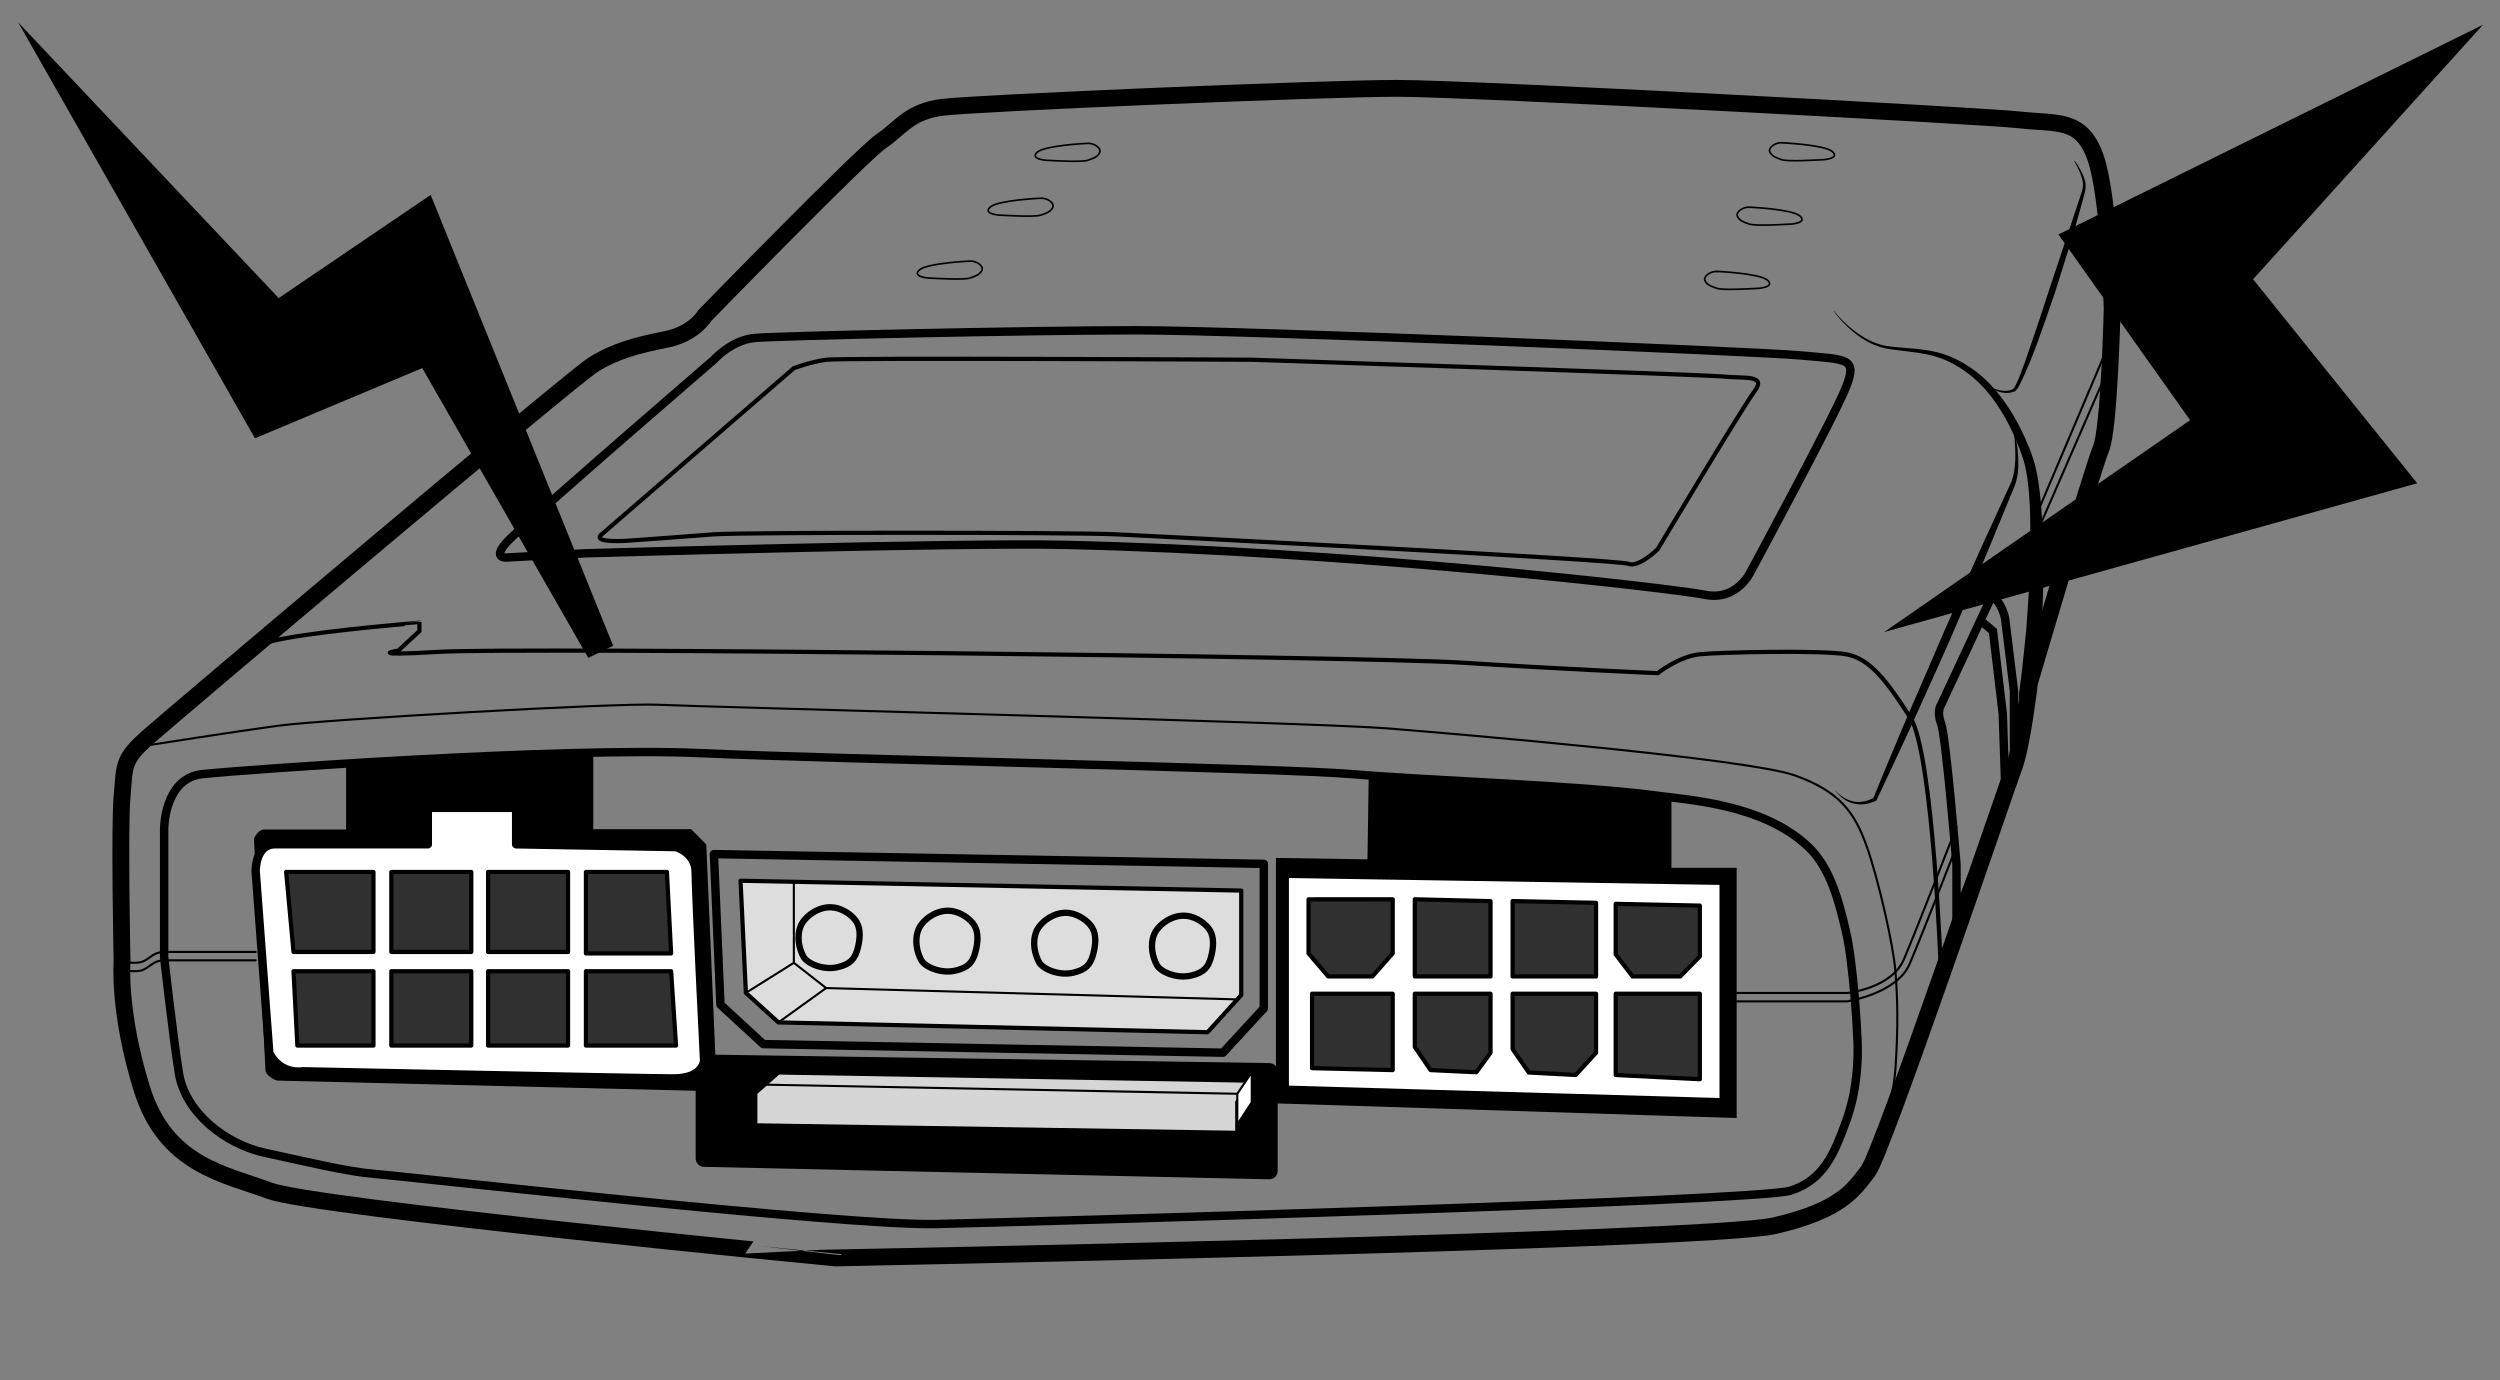 <svg xmlns="http://www.w3.org/2000/svg" width="297.093" height="164" viewBox="44.495 76 297.093 164">
  <rect x="44.495" y="76" width="297.093" height="164" fill="#808080" stroke="none"/>
  <path stroke="#000" stroke-width=".25" stroke-miterlimit="10" d="M196.25 207l54.5 1.736V179.25H243v-8.504l-35.725-2.587-.15 10.09-10.875-.17V207z" stroke-linecap="round"/>
  <path stroke="#000" stroke-width=".5" stroke-miterlimit="10" d="M114.75 174.833v-9.39l-28.876 1.285v8.1h-9.998s-.25-.05-.625.37-.32.61-.32.61l1.36 27.34s-.06.24.55.71c.38.28.67.31.67.31l50.66 1.23 1.17-2.01-1.16-26.93-1.66-1.67h-11.34" stroke-linecap="round"/>
  <path fill="none" stroke="#000" stroke-width="2" stroke-miterlimit="10" d="M59 190.25s-.333-15.917 0-19.583 0-4.333 3-7 50.333-42.667 53-44.334 5.334-2.333 8.667-3 4.583-2.833 4.583-2.833 18.75-19.25 21-20.75 3.25-3.5 7.25-4 45.25-2.25 54-2.25 69.5 3.25 74 3.75 7.333-.25 9 4.417 2 18 2 18-.333 14.333-1.333 16.667-8.5 27.826-8.5 27.826-.833 7.333-1.833 10-15.667 45.834-17.333 48-3.16 4.674-11.16 6.507-111.66 3.826-111.66 3.826S81.84 219.5 76.5 217.5s-12.333-3-15.167-12.167S59 190.25 59 190.25z"/>
  <path d="M262.5 113s.544.764 1.76 1.83c.61.523 1.396 1.128 2.4 1.613.494.258 1.058.445 1.656.6.6.12 1.265.188 1.95.244 1.37.126 2.893.188 4.48.586 1.58.395 3.15 1.21 4.56 2.27 1.4 1.07 2.66 2.497 3.69 4.028 1.05 1.54 1.91 3.23 2.62 4.98.34.88.68 1.788.86 2.738.21.88.33 1.85.44 2.77.21 1.84.28 3.65.35 5.39.04 1.74.06 3.43.04 5.03.01 1.6-.1 3.13-.14 4.5-.04 1.38-.18 2.67-.25 3.81-.08 1.14-.18 2.12-.25 2.93l-.25 2.55c-.06.55-.55.95-1.1.89-.553-.05-.95-.54-.9-1.09v-.05l.31-2.51c.09-.8.21-1.78.32-2.89.1-1.12.27-2.36.34-3.75.09-1.4.22-2.87.27-4.46.068-1.58.108-3.25.13-4.98-.01-1.72-.01-3.51-.16-5.3-.08-.89-.15-1.75-.34-2.67-.13-.87-.42-1.72-.73-2.57-.637-1.7-1.425-3.35-2.386-4.86-.96-1.52-2.07-2.85-3.39-3.93-1.32-1.07-2.76-1.89-4.258-2.326-1.49-.44-3-.56-4.382-.74-.688-.08-1.35-.17-1.985-.33-.62-.187-1.197-.41-1.69-.687-1.01-.54-1.77-1.19-2.37-1.74-1.17-1.12-1.68-1.905-1.68-1.905l.085.04z"/>
  <path fill="none" stroke="#000" stroke-width=".25" stroke-miterlimit="10" d="M250.75 194H264s5.25-.5 6.75-4 6.25-15.75 6.25-15.75" stroke-linecap="round"/>
  <path fill="none" stroke="#000" stroke-width=".25" stroke-miterlimit="10" d="M277 176.58s-4.083 10.5-5.583 14S264 195 264 195h-13.25m35.834-58l8.8-20.745.085 2.577-8.89 20.418" stroke-linecap="round"/>
  <path fill="none" stroke="#000" stroke-miterlimit="10" d="M76 213c-4.667-1-9.5-4.75-10.25-9.5S64 189.75 64 189.75V174.5s0-6 4.5-6.5 42.75-3.25 59.25-2.5 68.75 1.75 77.5 2.5 27.007 1.344 35.695 2.495c4.468.592 13.054 1.095 18.383 6.086 2.672 2.51 3.672 6.42 4.547 10.17s1.333 11.73 1.375 13.25c.05 1.75 0 5.5-1.375 9.25s-2.625 7-6.625 8.25-90.783 3.71-101.533 3.96S92.25 215.75 89 215.5s-8.333-1.5-13-2.5z" stroke-linecap="round"/>
  <path fill="none" stroke="#000" stroke-width=".25" stroke-miterlimit="10" d="M59 190.25s1.625.375 2.5 0 1.25-1.125 2.5-1.125h10.875" stroke-linecap="round"/>
  <path fill="none" stroke="#000" stroke-width=".25" stroke-miterlimit="10" d="M59 191.25s1.625.375 2.5 0 1.25-1.125 2.5-1.125h10.875M62.5 164.5s9.5-1.5 15-2.25 40.5-2.75 45.25-2.5 77.75 2.1 86.5 2.8 43 3.617 48.543 5.6c5.29 1.89 7.09 4.353 8.54 8.434 1.337 3.76 3.16 11.628 3.413 14.897.253 3.28.336 6.44 0 11.53s-3.247 12.16-3.247 12.16" stroke-linecap="round"/>
  <path fill="#FFF" stroke="#000" stroke-miterlimit="10" d="M76.5 201.167L74.875 179.5s-.04-3.167 2.292-3.167h18.167V172h10.5v4.333l19 .333s2.333.667 2.333 3 1 22.333 1 22.333 0 2.16-3.667 2.16-44-.85-44-.85-2.667.5-4-2.17v.02z" stroke-linecap="round" stroke-linejoin="round"/>
  <path fill="none" stroke="#000" stroke-miterlimit="10" d="M129.333 177.5l.778 17.887 5.09 4.692 54.63 1.02 4.85-5.27v-17.17l-65.34-1.16z" stroke-linecap="round" stroke-linejoin="round"/>
  <path fill="#FFF" stroke="#000" stroke-miterlimit="10" d="M197.167 179.833V205.5l52.166 1.5v-26.333l-52.166-.834z" stroke-linecap="round" stroke-linejoin="round"/>
  <path stroke="#000" stroke-width="2" stroke-miterlimit="10" d="M195.33 203.333v11.81l-67.163-1.476v-9.5l1.166-1.834 65.997 1z" stroke-linecap="round" stroke-linejoin="round"/>
  <path fill="#DDD" stroke="#000" stroke-width=".5" stroke-miterlimit="10" d="M132.5 180.667l.633 13.324L137 197.5l51 1.167 4-4.417v-12.417l-59.5-1.166z" stroke-linecap="round" stroke-linejoin="round"/>
  <path fill="#303030" stroke="#000" stroke-width=".5" stroke-miterlimit="10" d="M78.5 179.625l.875 9.5h9.5v-9.5H78.5zm10.375 11.792v8.833h-9.042l-.458-8.833h9.5zM91 179.625h9.5v9.5H91v-9.5zm0 11.792h9.5v8.833H91v-8.833zm11.5-11.792h9.5v9.5h-9.5v-9.5zm0 11.792h9.5v8.833h-9.5v-8.833zm11.625-11.792v9.678h10.125l-.5-9.678h-9.625zm0 11.792v8.833h10.708l-.583-8.833h-10.125z" stroke-linecap="round" stroke-linejoin="round"/>
  <path fill="none" stroke="#000" stroke-width=".75" stroke-miterlimit="10" d="M143.62 183.855c-1.89-.287-3.544 1.177-3.95 2.14-.556 1.32-.192 2.75.29 3.67.435.837 2.374 1.668 4.07 1.272 1.552-.36 2.05-1 2.375-2.188.324-1.19.374-2.36-.113-3.17-.5-.84-1.634-1.57-2.67-1.73h-.002zm14 .41c-1.89-.288-3.544 1.175-3.95 2.14-.556 1.32-.192 2.75.29 3.67.435.837 2.374 1.668 4.07 1.272 1.552-.36 2.05-1 2.375-2.188.324-1.19.374-2.36-.113-3.17-.5-.83-1.634-1.57-2.67-1.72l-.002-.01zm14 .245c-1.89-.285-3.544 1.178-3.95 2.143-.556 1.32-.192 2.748.29 3.67.435.836 2.374 1.666 4.07 1.27 1.552-.357 2.05-1 2.375-2.187.324-1.188.374-2.354-.113-3.166-.5-.834-1.634-1.57-2.67-1.727l-.002-.003zm14 .345c-1.89-.287-3.544 1.177-3.95 2.14-.556 1.32-.192 2.75.29 3.67.435.837 2.374 1.668 4.07 1.272 1.552-.36 2.05-1 2.375-2.188.32-1.19.374-2.36-.113-3.17-.5-.84-1.634-1.57-2.67-1.73h-.002z" stroke-linecap="round" stroke-linejoin="round"/>
  <path fill="none" stroke="#000" stroke-width=".25" stroke-miterlimit="10" d="M133.133 193.99l5.7-3.573v-9.626M137 197.5l5.667-4.083-3.834-3" stroke-linecap="round" stroke-linejoin="round"/>
  <path fill="none" stroke="#000" stroke-width=".25" stroke-miterlimit="10" d="M142.667 193.417l48.865 1.35" stroke-linecap="round"/>
  <path fill="#303030" stroke="#000" stroke-width=".5" stroke-miterlimit="10" d="M200 182.875v6.428l2.333 2.736h5.25L210 189.3v-6.427l-10 .002zm12.625 11.217v6.325l1.875 2.75 5.438.257 1.687-2.32v-7.012h-9zm11.625 0v6.575l1.92 2.785 5.58.298 2.417-2.646v-7.012h-9.917zm12.25-10.675v6l2 2.622h5.667l2.333-2.38v-6.04l-10-.21zm0 10.675v9.658l10 .5v-10.158h-10zm-2.333-10.8v8.747h-9.917v-8.96l9.917.21zm-12.542-.198v8.945h-9v-9.17l9 .22zm-21.208 10.998H210v9.075l-9.583-.23v-8.845z" stroke-linecap="round" stroke-linejoin="round"/>
  <path fill="#D6D6D6" stroke="#000" stroke-width=".5" stroke-miterlimit="10" d="M137 203.45l-2.75 2.425v3.86l57.282.89v-3.645l1.718-2.558-56.25-.972z" stroke-linecap="round"/>
  <path fill="#FFF" stroke="#000" stroke-width=".25" stroke-miterlimit="10" d="M191.532 209.625L193.25 207v-3.576l-1.718 2.557v3.65z" stroke-linecap="round"/>
  <path fill="none" stroke="#000" stroke-width=".25" stroke-miterlimit="10" d="M191.532 205.98l-57.282-1.105" stroke-linecap="round"/>
  <path fill="none" stroke="#000" stroke-width=".5" stroke-miterlimit="10" d="M275.174 192.04s-.924-26.54-3.674-30.79-4.75-7-7.625-7.5-14.875-.25-17.375 0-5 2.247-5 2.247-11.75-.497-23.25-1.247-112.25-1.827-121.5-1.29-4.917-.144-4.917-.144l2.5-2.316v-1S84 150.833 78.5 151.833s-5.142 2.165-5.142 2.165"/>
  <path fill="none" stroke="#000" stroke-width=".2" stroke-miterlimit="10" d="M159.762 107.027s-5.066.223-6 1.045c-.934.822 1.033.965 1.033.965 1.2.06 4.234.242 4.967 0 .732-.243 1.232-.445 1.433-.944.2-.497-.664-1.11-1.433-1.066zm8.418-7.473s-5.066.222-6 1.044c-.934.82 1.033.965 1.033.965 1.2.057 4.234.243 4.967 0 .733-.243 1.233-.445 1.433-.944.2-.5-.664-1.11-1.433-1.07zm5.586-6.52s-5.066.224-6 1.046c-.934.822 1.033.965 1.033.965 1.2.058 4.23.242 4.96 0 .73-.242 1.23-.444 1.43-.943.2-.5-.67-1.112-1.44-1.067h.01zm74.77 15.216s5.063.225 6 1.045c.933.822-1.034.967-1.034.967-1.2.06-4.234.25-4.967 0-.733-.24-1.233-.44-1.436-.94-.19-.5.67-1.11 1.44-1.06l-.01-.012zm3.856-7.63s5.066.224 6 1.045c.937.822-1.03.965-1.03.965-1.2.058-4.234.243-4.97 0-.73-.242-1.23-.444-1.433-.943s.66-1.11 1.43-1.066zm3.858-7.65s5.065.222 6 1.044c.933.82-1.034.965-1.034.965-1.2.05-4.23.24-4.967 0-.74-.25-1.24-.45-1.44-.95-.2-.5.66-1.11 1.43-1.07l.01.01z"/>
  <path fill="none" stroke="#000" stroke-miterlimit="10" d="M281 147.25l-5.826 12.48s-.576.77 0 2.27S277 178.75 277 178.75v6.07l6.833-17.66v-9.036l-1.054-8.6c-.28-1.524-1.41-3.08-1.78-2.274z"/>
  <path fill="none" stroke="#000" stroke-miterlimit="10" d="M280.167 150l1.166 1 1.167 9.833.303 8.99M104.75 142.25s-2.25.25.627-2.48c4.36-4.135 23.956-21.02 23.956-21.02s2.072-2.33 4.822-2.585 32.595-.915 45.345-.915 73.786 2.5 79.143 3c5.357.5 6.607.25 5.232 3.75S252.5 144 252.5 144s-1.593 3.46-5.427 2.68c-3.834-.78-42.073-5.18-76.052-5.93-12.89-.285-56.89 1-56.89 1l-9.37.5h-.01z"/>
  <path fill="none" stroke="#000" stroke-width=".5" stroke-miterlimit="10" d="M116 139.5l22.833-19.75s2-.75 3.833-1 50.583 0 50.583 0 53.66 1.75 56.08 2 5.17-.25 3.67 1.75-11.5 18.75-11.5 18.75-2.25 2.25-3.5 1.75-55.65-3.25-60.83-3.5-44.76-.25-47.84 0-10.15.75-10.15.75-4.46.348-3.19-.75h.01z"/>
  <path d="M283.833 126.954c.228.965.398 1.95.466 2.944.07.99.1 2-.14 3.01-.08.522-.32.97-.49 1.43l-.57 1.37-1.13 2.75c-1.48 3.67-3.08 7.3-4.62 10.95-1.53 3.66-3.22 7.25-4.83 10.88-.81 1.812-1.65 3.61-2.49 5.4-.85 1.8-1.67 3.6-2.53 5.39l-.04.08-.06.022c-.22.08-.44.19-.67.25-.23.05-.46.13-.7.14-.47.06-.96.01-1.4-.12-.91-.27-1.65-.91-2.16-1.66.29.352.63.66 1 .91.37.24.78.43 1.21.522.43.1.87.11 1.3.02.21-.02.42-.11.62-.17.21-.08.4-.19.6-.27l-.1.098c.73-1.85 1.51-3.66 2.27-5.5.76-1.83 1.52-3.66 2.32-5.47l2.36-5.45c.78-1.82 1.56-3.64 2.37-5.45 1.61-3.62 3.17-7.27 4.85-10.86l1.24-2.71.62-1.35c.2-.46.45-.89.55-1.35.28-.92.32-1.91.31-2.89-.01-.99-.09-1.98-.22-2.96l.052.044zm7.194-31.854s.34.393.77 1.193c.19.41.462.907.54 1.568.074.7-.2 1.38-.384 2.12-.42 1.49-.89 3.23-1.46 5.08l-1.818 5.78c-.663 1.95-1.34 3.9-2.003 5.72-.664 1.82-1.35 3.49-2.03 4.9-.193.36-.307.68-.658 1.01-.236.14-.354.11-.53.18-.178.04-.36.04-.527.05-.664-.02-1.19-.24-1.603-.44-.41-.2-.69-.43-.876-.58l-.277-.234.3.21c.19.14.5.31.91.488.41.16.93.33 1.53.303l.43-.07c.13-.06.37-.11.42-.17.15-.17.33-.55.48-.88.61-1.4 1.16-3.12 1.8-4.94.63-1.82 1.27-3.78 1.9-5.734l3.58-10.74c.22-.74.53-1.41.51-1.98-.02-.6-.24-1.11-.4-1.526-.36-.82-.64-1.253-.64-1.253l.048-.044z"/>
  <path stroke="#000" stroke-width="3.296" stroke-miterlimit="10" d="M332.555 84.243l-40.976 20.243 15.49 21.85-29.68 20.556 51.51-14.378-18.82-23.388zM54.86 89.74L75.5 126l19.88-8.34 20.453 35.7-20.92-51.688-17.535 11.902z"/>
</svg>
